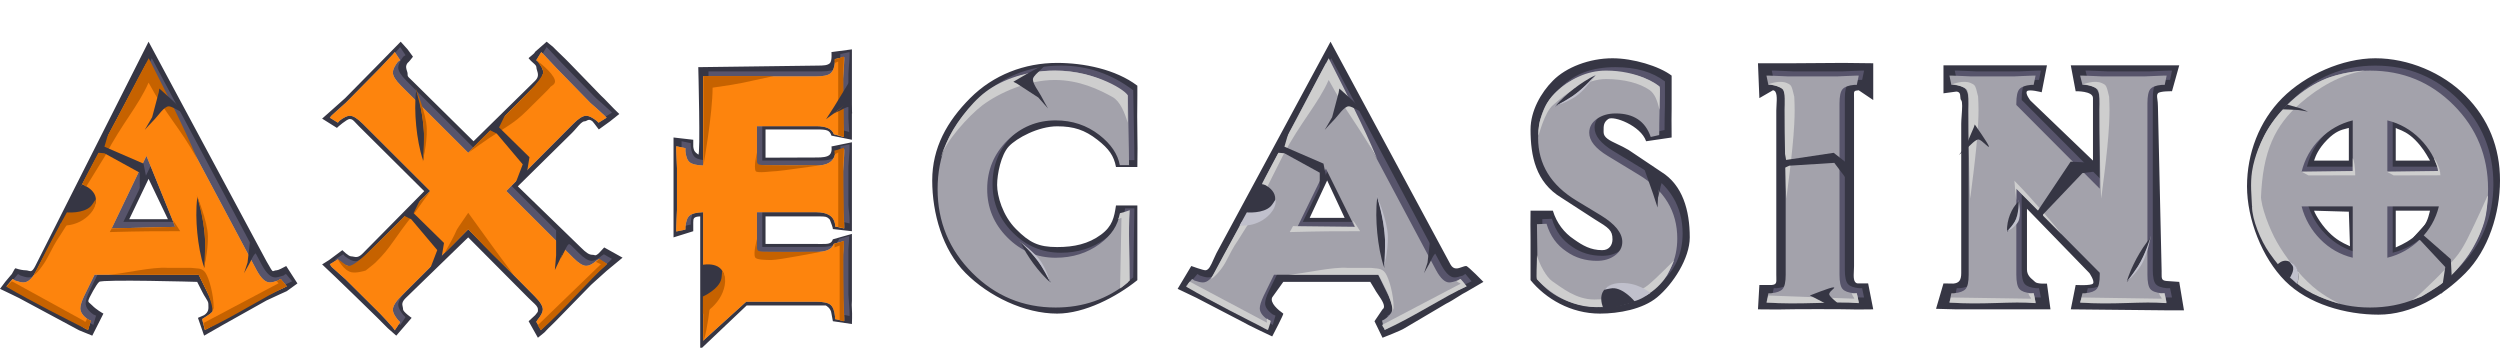 <svg width="1064" height="148" viewBox="0 0 1064 148" fill="none" xmlns="http://www.w3.org/2000/svg">
<g clip-path="url(#clip0_40006962_480)">
<path fill-rule="evenodd" clip-rule="evenodd" d="M86.869 142.855L94.908 138.257L113.446 127.87C116.398 126.443 122.045 123.919 122.045 123.919L126.588 120.626L121.812 113.216C121.742 113.252 121.609 113.323 121.433 113.418C120.518 113.909 118.433 115.028 117.792 115.028C117.23 115.028 116.885 115.173 116.627 115.282C116.03 115.533 115.892 115.591 114.594 113.216L113.446 111.241L63.233 17.742L15.014 113.216C13.741 115.692 13.133 115.524 12.137 115.249C11.765 115.146 11.338 115.028 10.802 115.028C9.927 115.028 8.225 114.753 6.694 114.204C6.432 114.007 5.9 115.026 5.468 115.855C5.177 116.412 4.931 116.883 4.843 116.839L2.218 119.967L0 122.931C3.062 124.358 8.174 126.882 8.174 126.882L33.636 140.559L39.269 142.855L44.014 133.469C43.576 133.249 40.856 131.657 39.269 130.011C38.887 129.615 38.561 129.343 38.3 129.126C37.479 128.44 37.315 128.304 38.145 126.553C38.145 126.553 40.856 121.12 42.2 119.967C43.545 118.815 83.919 119.967 83.919 119.967L86.092 124.248C86.54 125.192 87.053 126.003 87.505 126.713C88.155 127.739 88.674 128.557 88.674 129.27C88.674 129.516 88.685 129.763 88.696 130.01C88.759 131.414 88.822 132.821 86.869 134.127L84.244 135.28L86.869 142.855ZM55.016 93.291L63.237 76.121L71.459 93.291H55.016ZM175.192 135.28L168.65 142.855L165.036 139.681C163.723 138.145 139.722 114.844 137.097 112.539L140.18 110.582L145.709 106.466C145.831 106.588 148.334 109.1 149.425 109.1C149.776 109.1 150.109 109.17 150.448 109.241C151.481 109.458 152.558 109.684 154.288 107.948L180.554 81.36L152.784 53.757C152.211 53.182 151.764 52.7 151.393 52.301C150.279 51.101 149.859 50.648 148.792 50.648C147.698 50.648 143.616 54.106 143.397 54.435L137.097 50.484L141 47.026C142.531 45.709 144.5 43.953 146.906 41.757L161.671 26.774C162.279 26.107 163.923 24.45 165.711 22.648L165.715 22.644C167.46 20.885 169.342 18.988 170.529 17.742L173.478 21.011L175.758 24.139C175.733 24.164 175.634 24.291 175.489 24.479C174.979 25.134 173.903 26.518 173.478 26.774C172.493 28.066 172.872 29.2 173.198 30.177C173.343 30.61 173.478 31.013 173.478 31.384V31.415C173.478 31.882 173.478 32.145 173.565 32.376C173.676 32.673 173.932 32.916 174.517 33.471C174.828 33.766 175.232 34.15 175.758 34.677L201.537 60.116L227.784 34.348C229.426 32.7 228.972 31.249 228.58 29.994C228.423 29.493 228.276 29.023 228.276 28.585C228.276 27.957 227.664 27.42 226.874 26.726C226.282 26.206 225.589 25.598 224.98 24.798C224.891 24.753 225.374 24.357 225.952 23.882C226.783 23.2 227.813 22.356 227.62 22.161L232.655 17.742L235.443 20.023C236.06 20.694 237.138 21.727 238.345 22.884C239.702 24.186 241.226 25.646 242.441 26.924L255.813 40.716C256.441 41.241 257.643 42.494 259.014 43.923C260.509 45.481 262.205 47.249 263.573 48.508L259.653 51.636L254.853 55.094C254.816 55.058 254.557 54.715 254.21 54.257L254.206 54.251L254.203 54.246C253.501 53.319 252.449 51.929 252.157 51.636C250.913 50.681 250.323 51.004 249.741 51.322C249.452 51.48 249.167 51.636 248.805 51.636C247.827 51.636 246.743 52.883 245.414 54.411C244.812 55.105 244.158 55.856 243.441 56.576L220.378 79.298L247.193 105.313C249.49 107.618 250.736 108.441 252.157 108.441C252.517 108.441 252.756 108.51 252.958 108.569C253.432 108.705 253.703 108.783 254.853 107.783L257.149 105.313L264.96 109.664L258.166 115.279C256.84 116.42 254.623 118.445 252.489 120.393L251.513 121.284L236.45 136.711C235.949 137.259 235.434 137.745 234.839 138.308C234.005 139.096 233.011 140.035 231.671 141.508L228.932 143.744L224.98 136.711L227.784 134.127L227.95 133.922C228.687 133.013 228.894 132.758 228.941 132.475C228.96 132.365 228.954 132.25 228.946 132.091C228.94 131.975 228.932 131.836 228.932 131.657C228.932 130.598 228.02 129.75 226.609 128.44C226.12 127.986 225.572 127.476 224.98 126.882L199.265 101.032L172.627 126.882C170.931 128.585 171.151 129.539 171.383 130.54C171.465 130.895 171.548 131.255 171.548 131.657C171.548 132.755 175.192 135.28 175.192 135.28ZM298.013 148.746L317.779 130.009H343.594H351.452C351.452 130.009 353.648 131.051 353.866 133.467L354.473 136.709L362.576 137.912C362.576 137.912 362.74 133.576 362.576 131.655C362.453 130.217 362.514 129.117 362.553 128.425L362.566 128.178C362.572 128.057 362.576 127.953 362.576 127.869V109.098V99.548L354.473 101.853C353.799 103.884 352.377 103.87 349.131 103.838C348.693 103.834 348.222 103.829 347.715 103.829H325.811V92.099H346.96C350.276 92.099 351.307 92.099 352.085 92.543C352.436 92.743 352.736 93.034 353.17 93.456C353.191 93.519 353.256 93.69 353.347 93.928C353.728 94.933 354.562 97.132 354.473 97.487L362.576 98.407V88.846V74.709V60.547L353.866 62.337C353.924 62.567 354.245 64.629 353.17 65.794C352.198 66.85 349.95 67.029 347.715 67.029L325.811 67.112V55.092H347.715C351.98 55.092 353.101 55.421 353.866 57.726L362.576 59.485V51.634V32.687V21.009L353.866 22.156C353.866 22.156 354.21 26.043 353.17 26.922C352.132 27.8 350.777 27.924 347.715 27.924L297.185 28.583C297.185 28.583 298.169 66.618 297.185 65.794C297.035 65.669 296.886 65.555 296.741 65.444C295.933 64.825 295.236 64.29 295.05 62.337V59.485L286.653 58.514V67.112V82.504V94.608V101.03L295.05 98.407V94.608C295.05 92.981 295.17 92.209 298.013 92.099V148.746ZM484.059 119.229C475.2 126.364 461.622 133.469 449.919 133.469C436.03 133.469 420.813 126.109 410.97 116.23C401.127 106.35 396.752 90.744 396.752 76.803C396.752 62.862 403.07 51.637 412.914 41.758C422.757 31.879 436.03 26.774 449.919 26.774C461.185 26.774 474.763 29.448 484.059 36.473V40.716C484.063 41.382 484.051 42.388 484.038 43.646V43.652V43.658V43.665C484.003 46.771 483.952 51.405 484.059 56.247C484.177 61.576 484.126 65.372 484.087 68.186C484.072 69.285 484.059 70.234 484.059 71.066H474.965C474.09 66.346 471.973 63.33 467.052 59.488C461.693 55.316 457.028 53.758 449.919 53.758C441.936 53.758 432.641 58.762 429.331 62.339C426.021 65.917 424.375 74.073 424.375 78.722C424.375 83.371 426.67 91.727 432.412 97.49C438.154 103.253 441.936 105.149 449.919 105.149C457.138 105.149 463.209 103.832 468.568 99.88C473.49 96.258 474.199 92.492 474.965 87.442H484.059V119.229ZM588.402 143.744C588.402 143.744 596.38 140.67 597.8 139.681L615.438 129.27C617.01 128.51 618.844 127.352 620.48 126.321C621.911 125.416 623.195 124.607 624.012 124.248L631.345 119.967C631.345 119.967 624.778 113.216 624.012 113.216C623.473 113.216 622.844 113.444 622.178 113.685C620.532 114.279 618.645 114.959 617.319 112.539L566.273 17.742L517.698 107.783C517.237 108.68 516.828 109.608 516.441 110.488C515.361 112.945 514.444 115.028 512.995 115.028C512.12 115.028 507.227 113.326 507.009 113.216L501.2 122.931C501.2 122.931 507.496 125.95 509.136 126.718L528.357 136.711C531.088 138.357 541.455 143.183 541.455 143.183C541.455 143.183 546.492 133.578 546.167 133.469C543.977 131.932 540.36 128.858 541.455 126.553L546.167 119.967H583.193L584.985 122.931C585.289 123.566 585.855 124.398 586.474 125.301C588.104 127.675 590.069 130.544 588.402 131.657L584.985 136.711L588.402 143.744ZM564.842 76.803L557.405 92.716H572.275L564.842 76.803ZM680.902 133.469C688.995 133.469 699.121 131.603 705.243 126.553C712.026 120.955 719.164 109.923 719.164 101.032C719.164 89.507 716.114 78.722 707.031 73.143L693.151 63.836C691.511 62.84 689.855 62.057 688.35 61.348C685.048 59.79 682.496 58.585 682.496 56.246C682.496 56.054 682.496 55.867 682.496 55.684V55.667C682.48 53.562 682.47 52.059 684.477 50.648C686.663 49.111 698.298 53.42 700.594 60.116L711.449 58.517C711.449 57.631 711.439 56.576 711.428 55.413C711.402 52.684 711.376 49.358 711.449 46.203V32.178C706.092 28.117 695.023 24.798 686.275 24.798C676.431 24.798 666.478 28.64 660.901 34.348C655.87 39.397 651.399 47.191 651.399 55.094C651.399 66.4 653.6 77.566 664.534 84.152L678.649 93.293C684.771 97.026 686.275 98.013 686.275 101.855C686.275 104.161 684.975 106.466 681.909 106.466C676.987 106.466 673.596 104.49 669.88 101.855C665.723 99.111 662.432 94.83 660.901 89.671H651.399C651.399 90.038 651.393 90.57 651.383 91.251V91.257C651.357 93.423 651.315 97.104 651.399 101.855V119.228C657.851 127.132 668.543 133.469 680.902 133.469ZM787.051 131.658C785.19 131.548 762.149 131.548 760.288 131.658C758.428 131.768 748.191 131.658 748.191 131.658L748.789 121.285H754.072C756.095 121.1 756.074 120.255 756.011 118.162C756.001 117.767 755.99 117.327 755.99 116.839V47.027C755.99 46.365 756.038 45.599 756.085 44.803C756.252 41.901 756.452 38.592 754.565 38.42L748.789 41.758L748.191 26.924H762.783L784.42 26.774C785.075 26.774 797.25 26.924 797.25 26.924V42.581L791.066 38.42C789.011 38.607 789.016 38.787 789.063 40.747C789.069 41.083 789.079 41.472 789.079 41.922V113.217C789.079 113.843 789.042 114.513 789.011 115.185C788.875 117.806 788.738 120.452 790.657 120.626H795.081L797.25 131.658C797.25 131.658 788.906 131.768 787.051 131.658ZM832.656 131.659H867.275H872.684L871.185 120.691C871.185 120.691 866.997 120.957 866.122 119.969C865.928 119.745 865.64 119.508 865.32 119.241C864.214 118.33 862.679 117.06 862.679 114.683V88.849L889.258 116.231C889.258 116.231 891.643 119.703 890.767 120.691C889.892 121.678 883.403 121.286 883.403 121.286L881.327 131.659C881.327 131.659 922.341 132.086 923.217 132.086H929.506L927.483 119.969L922.126 119.589C919.962 119.391 919.967 118.625 919.988 116.225C919.993 115.962 919.993 115.68 919.993 115.377L918.41 45.247C918.41 44.03 918.284 43.064 918.18 42.28C918.022 41.084 917.918 40.312 918.41 39.715C919.233 38.727 924.401 38.83 924.401 38.83L927.483 27.813H881.327L883.403 38.83C883.403 38.83 890.767 38.65 890.767 41.723V68.345L864.12 42.769C864.12 42.769 861.803 39.818 862.679 38.83C863.554 37.842 868.947 39.27 868.947 39.27L871.185 27.813H827.142V39.715L832.656 38.97C834.176 39.108 834.244 40.152 834.307 41.151C834.344 41.734 834.38 42.301 834.7 42.664C835.292 43.332 835.088 46.273 834.889 49.058C834.794 50.394 834.7 51.694 834.7 52.691V116.231C834.7 119.304 833.751 120.471 831.346 120.691L827.142 120.627L823.976 131.431L832.656 131.659ZM1049.29 116.229C1039.5 126.108 1026.29 133.918 1012.29 133.918C998.399 133.918 982.402 129.466 972.559 119.588C962.716 109.708 956.326 93.239 956.326 79.298C956.326 65.357 961.494 51.601 971.338 41.721C981.181 31.842 997.062 24.798 1010.95 24.798C1024.95 24.798 1039.5 30.891 1049.29 40.716C1059.08 50.54 1064 62.752 1064 76.802C1064 90.743 1059.08 106.35 1049.29 116.229ZM1019.63 68.344V54.436C1019.86 54.614 1020.28 54.777 1020.84 54.997C1022.35 55.591 1024.95 56.606 1027.82 59.488C1030.95 62.632 1032.6 65.55 1033.58 67.271C1033.83 67.712 1034.04 68.076 1034.21 68.344H1019.63ZM984.876 68.344H999.667V54.436C999.311 54.547 998.933 54.641 998.535 54.74C996.554 55.232 993.975 55.873 990.443 59.488C986.59 63.428 985.526 66.489 985.018 67.944C984.965 68.095 984.918 68.228 984.876 68.344ZM1019.63 89.672H1034.21C1034.13 89.958 1034.05 90.282 1033.96 90.638C1033.45 92.674 1032.67 95.771 1029.27 99.135C1025.98 102.397 1022.44 104.015 1020.57 104.868C1020.18 105.048 1019.86 105.193 1019.63 105.313V89.672ZM999.211 104.353C999.552 104.51 999.866 104.654 1000.15 104.796L999.667 90.1L984.876 89.672C984.876 90.1 987.182 94.816 991.066 98.767C994.379 102.139 997.225 103.444 999.211 104.353Z" fill="#363644"/>
<path fill-rule="evenodd" clip-rule="evenodd" d="M172.591 134.984L170.301 138.433L169.482 137.284C168.174 135.751 166.374 133.78 164.083 131.372L149.358 116.757C148.049 115.553 146.085 113.801 143.467 111.502L142.65 110.353L146.085 108.218C146.194 108.327 146.412 108.601 146.74 109.039C148.594 110.462 150.067 111.174 151.157 111.174C152.575 111.174 154.43 110.024 156.72 107.725L185.353 79.152L156.72 50.579C154.43 48.28 152.575 47.13 151.157 47.13C150.067 47.13 148.594 47.842 146.74 49.265C146.521 49.484 146.303 49.758 146.085 50.086L142.65 47.951L143.467 46.966C144.995 45.653 146.958 43.901 149.358 41.711L164.083 26.768C165.283 25.454 167.083 23.538 169.482 21.02L170.301 20.035L172.591 23.484C172.482 23.593 172.155 23.812 171.609 24.14C170.191 26.002 169.482 27.534 169.482 28.738C169.482 30.162 170.628 32.023 172.918 34.322L201.551 62.895L230.02 34.322C232.311 32.023 233.456 30.107 233.456 28.574C233.456 27.48 232.747 26.002 231.329 24.14C231.111 24.031 230.838 23.812 230.511 23.484L232.638 20.035L233.62 21.02C234.929 22.444 236.728 24.36 239.019 26.768L253.581 41.711C254.89 42.806 256.853 44.558 259.471 46.966L260.453 47.951L257.017 50.086L256.198 49.265C254.344 47.842 252.872 47.13 251.781 47.13C250.363 47.13 248.509 48.28 246.218 50.579L217.749 79.152L246.218 107.561C248.509 109.86 250.363 111.009 251.781 111.009C252.981 111.009 254.399 110.298 256.035 108.875L257.017 108.218L260.453 110.189L259.308 111.338C257.78 112.652 255.817 114.403 253.417 116.593L238.855 131.372C237.655 132.686 235.91 134.601 233.62 137.119L232.474 138.269L230.511 134.82L231.165 133.835C232.583 132.084 233.292 130.66 233.292 129.566C233.292 128.142 232.147 126.281 229.857 123.982L201.551 95.409L172.918 123.982C170.628 126.281 169.482 128.197 169.482 129.73C169.482 130.825 170.191 132.248 171.609 133.999L172.591 134.984ZM89.476 138.27L90.785 137.613C93.839 135.862 96.076 134.493 97.494 133.508L115.982 123.655C118.927 122.232 121.272 121.137 123.018 120.371L124.326 119.714L121.709 116.594C121.272 116.813 120.945 117.032 120.727 117.251C119.091 117.798 117.891 118.072 117.127 118.072C115.273 118.072 113.419 116.375 111.565 112.981L64.607 24.799L17.813 112.981C16.068 116.375 14.213 118.072 12.25 118.072C11.377 118.072 10.177 117.798 8.65 117.251C8.214 116.922 7.887 116.704 7.669 116.594L5.051 119.714L6.36 120.371C9.414 121.794 11.759 122.889 13.395 123.655L31.884 133.508C34.611 135.15 36.792 136.519 38.428 137.613L39.737 138.27L40.883 134.329C40.446 134.11 40.065 133.946 39.737 133.836C37.556 132.304 36.465 130.716 36.465 129.074C36.465 127.87 37.01 126.118 38.101 123.819L42.519 114.788H86.858L91.276 123.819C92.367 126.118 92.912 127.87 92.912 129.074C92.912 130.716 91.767 132.304 89.476 133.836L88.495 134.329L89.476 138.27ZM76.882 94.425H52.503L64.611 69.629L76.882 94.425ZM301.525 142.867L319.85 126.281H349.627C352.682 126.281 354.727 126.719 355.763 127.595C356.799 128.47 357.427 130.113 357.645 132.521V133.671L361.572 134.491V133.178C361.572 132.302 361.49 130.906 361.326 128.99C361.163 127.074 361.081 125.843 361.081 125.295V106.247C361.081 105.809 361.135 104.933 361.244 103.62C361.353 102.306 361.408 101.266 361.408 100.5L357.154 101.649C356.39 103.948 353.882 105.097 349.627 105.097H324.431V88.183H349.627C354.427 88.183 357.1 89.825 357.645 93.11C357.754 93.439 357.754 93.822 357.645 94.259L361.572 95.08V93.766C361.572 92.781 361.49 91.577 361.326 90.154C361.163 88.731 361.081 87.746 361.081 87.198V70.777C361.081 70.12 361.163 68.861 361.326 67C361.49 65.139 361.572 63.77 361.572 62.895V61.417L357.645 62.238C357.754 62.676 357.754 63.113 357.645 63.551C356.991 66.726 354.318 68.314 349.627 68.314H324.431V51.564H349.627C353.882 51.564 356.39 52.713 357.154 55.012L361.408 56.162C361.408 55.395 361.353 54.355 361.244 53.042C361.135 51.728 361.081 50.852 361.081 50.414V31.366C361.081 30.709 361.163 29.45 361.326 27.589C361.49 25.727 361.572 24.359 361.572 23.483V22.169L357.645 22.991V24.14C357.427 26.549 356.799 28.191 355.763 29.067C354.727 29.942 352.682 30.38 349.627 30.38H301.525V68.314C298.689 68.204 296.78 67.739 295.798 66.918C294.816 66.097 294.217 64.537 293.999 62.238V60.924L290.072 60.103L290.074 61.891C290.084 62.767 290.138 64.032 290.235 65.686C290.344 67.547 290.399 68.806 290.399 69.463V87.198C290.399 87.746 290.344 88.95 290.235 90.811C290.126 92.672 290.072 94.095 290.072 95.08V96.394L293.999 95.573V94.424C294.217 92.015 294.816 90.4 295.798 89.579C296.78 88.758 298.689 88.293 301.525 88.183V142.867ZM482.308 118.073C473.472 125.19 463.219 128.747 451.548 128.747C437.695 128.747 425.861 123.821 416.044 113.968C406.227 104.115 401.318 92.237 401.318 78.334C401.318 64.43 406.227 52.552 416.044 42.7C425.861 32.847 437.695 27.92 451.548 27.92C462.783 27.92 473.036 31.423 482.308 38.43L482.309 38.98C482.321 41.285 482.403 45.836 482.553 52.634C482.717 60.024 482.799 65.197 482.799 68.153H478.872C477.999 63.445 475.109 59.175 470.2 55.344C464.856 51.184 458.638 49.104 451.548 49.104C443.586 49.104 436.741 51.95 431.015 57.643C425.288 63.336 422.424 70.233 422.424 78.334C422.424 86.326 425.288 93.195 431.015 98.943C436.741 104.69 443.586 107.564 451.548 107.564C458.747 107.564 465.019 105.593 470.364 101.652C475.272 98.039 478.108 93.715 478.872 88.679H482.799L482.308 118.073ZM591.441 138.27L592.751 137.613C595.802 135.862 598.04 134.493 599.46 133.508L617.947 123.655C620.892 122.232 623.235 121.137 624.981 120.371L626.291 119.714L623.676 116.594C623.235 116.813 622.91 117.032 622.69 117.251C621.055 117.798 619.855 118.072 619.095 118.072C617.239 118.072 615.384 116.375 613.528 112.981L566.571 24.799L519.778 112.981C518.032 116.375 516.178 118.072 514.215 118.072C513.342 118.072 512.142 117.798 510.615 117.251C510.179 116.922 509.852 116.704 509.633 116.594L507.016 119.714L508.324 120.371C511.379 121.794 513.724 122.889 515.36 123.655L533.849 133.508C536.574 135.15 538.755 136.519 540.395 137.613L541.7 138.27L542.848 134.329C542.413 134.11 542.031 133.946 541.7 133.836C539.52 132.304 538.43 130.716 538.43 129.074C538.43 127.87 538.975 126.118 540.065 123.819L544.484 114.788H588.826L593.239 123.819C594.329 126.118 594.88 127.87 594.88 129.074C594.88 130.716 593.732 132.304 591.441 133.836L590.461 134.329L591.441 138.27ZM554.468 94.425H578.846L566.576 69.629L554.468 94.425ZM684.706 128.583C692.778 128.583 699.87 126.065 705.976 121.029C712.737 115.446 716.123 108.22 716.123 99.353C716.123 87.858 710.667 78.826 699.759 72.258L686.504 64.211C681.268 61.036 678.652 57.752 678.652 54.358C678.652 51.95 679.743 49.979 681.923 48.447C684.109 46.914 686.777 46.148 689.942 46.148C697.579 46.148 702.543 49.487 704.833 56.165L708.429 55.344C708.429 52.388 708.486 48.666 708.596 44.177V34.653C703.25 30.602 696.216 28.577 687.489 28.577C677.672 28.577 669.983 31.423 664.417 37.116C659.401 42.152 656.89 48.611 656.89 56.493C656.89 67.769 662.347 76.692 673.254 83.26L683.558 89.5C689.67 93.223 692.726 96.999 692.726 100.831C692.726 103.13 691.688 105.046 689.612 106.578C687.542 108.111 684.979 108.878 681.923 108.878C677.017 108.878 672.709 107.564 668.998 104.936C664.852 102.2 662.016 98.258 660.491 93.113L656.403 93.277C656.403 94.81 656.455 98.696 656.565 104.936V116.76C663.002 124.642 672.379 128.583 684.706 128.583ZM759.637 126.448C757.787 126.557 756.366 126.612 755.386 126.612H754.076L754.893 122.671H756.041C758.437 122.452 760.077 121.85 760.947 120.865C761.823 119.879 762.258 117.854 762.258 114.789V41.878C762.258 38.813 761.823 36.787 760.947 35.802C760.077 34.817 758.437 34.215 756.041 33.996H754.893L754.076 30.055H755.386C756.366 30.055 757.787 30.109 759.637 30.219C761.492 30.328 762.693 30.383 763.238 30.383H784.182C784.838 30.383 786.09 30.328 787.946 30.219C789.801 30.109 791.164 30.055 792.034 30.055H793.344L792.527 33.996H791.379C788.978 34.215 787.343 34.817 786.473 35.802C785.598 36.787 785.163 38.813 785.163 41.878V114.789C785.163 117.854 785.598 119.879 786.473 120.865C787.343 121.85 788.978 122.452 791.379 122.671H792.527L793.344 126.612H792.034C791.164 126.612 789.801 126.557 787.946 126.448C786.09 126.339 784.838 126.284 784.182 126.284H763.238C762.693 126.284 761.492 126.339 759.637 126.448ZM833.268 126.612C834.248 126.612 835.668 126.557 837.524 126.448C839.379 126.339 840.574 126.284 841.125 126.284H859.449C860.104 126.284 861.356 126.339 863.212 126.448C865.062 126.557 866.43 126.612 867.3 126.612H868.61L867.793 122.671H866.645C864.244 122.452 862.609 121.85 861.739 120.865C860.864 119.879 860.429 117.854 860.429 114.789V78.169L895.934 113.968V114.789C895.934 117.854 895.499 119.879 894.624 120.865C893.753 121.85 892.118 122.452 889.718 122.671H888.57L887.59 126.612H889.062C890.043 126.612 891.463 126.557 893.313 126.448C895.169 126.339 896.369 126.284 896.914 126.284H915.075C915.731 126.284 916.983 126.339 918.839 126.448C920.694 126.557 922.057 126.612 922.932 126.612H924.405L923.582 122.671H922.277C919.876 122.452 918.267 121.85 917.45 120.865C916.632 119.879 916.223 117.854 916.223 114.789V41.878C916.223 38.813 916.632 36.787 917.45 35.802C918.267 34.817 919.876 34.215 922.277 33.996H923.582L924.405 30.055H922.932C922.057 30.055 920.694 30.109 918.839 30.219C916.983 30.328 915.731 30.383 915.075 30.383H896.914C896.369 30.383 895.169 30.328 893.313 30.219C891.463 30.109 890.043 30.055 889.062 30.055H887.59L888.57 33.996H889.718C892.118 34.215 893.753 34.817 894.624 35.802C895.499 36.787 895.934 38.813 895.934 41.878V78.169L860.429 42.535V41.878C860.429 38.813 860.864 36.787 861.739 35.802C862.609 34.817 864.244 34.215 866.645 33.996H867.793L868.61 30.055H867.3C866.43 30.055 865.062 30.109 863.212 30.219C861.356 30.328 860.104 30.383 859.449 30.383H841.125C840.574 30.383 839.379 30.328 837.524 30.219C835.668 30.109 834.248 30.055 833.268 30.055H831.958L832.775 33.996H833.923C836.324 34.215 837.959 34.817 838.829 35.802C839.704 36.787 840.139 38.813 840.139 41.878V114.789C840.139 117.854 839.704 119.879 838.829 120.865C837.959 121.85 836.324 122.452 833.923 122.671H832.775L831.958 126.612H833.268ZM1046.53 113.968C1036.78 123.821 1024.91 128.747 1010.95 128.747C997.098 128.747 985.263 123.821 975.446 113.968C965.628 104.115 960.723 92.237 960.723 78.334C960.723 64.43 965.628 52.552 975.446 42.7C985.263 32.847 997.098 27.92 1010.95 27.92C1024.91 27.92 1036.78 32.819 1046.53 42.617C1056.3 52.415 1061.18 64.321 1061.18 78.334C1061.18 92.237 1056.3 104.115 1046.53 113.968ZM1040.25 70.94H1018.33V49.1C1023.67 50.414 1028.31 53.041 1032.24 56.982C1036.16 60.923 1038.83 65.576 1040.25 70.94ZM981.84 70.94H1003.6V49.1C998.256 50.414 993.617 53.041 989.692 56.982C985.766 60.923 983.145 65.576 981.84 70.94ZM1018.33 107.562V85.721H1040.25C1038.94 91.086 1036.3 95.738 1032.32 99.68C1028.34 103.621 1023.67 106.248 1018.33 107.562ZM989.775 99.68C993.644 103.621 998.256 106.248 1003.6 107.562V85.721H981.84C983.255 91.086 985.902 95.738 989.775 99.68Z" fill="#57546B"/>
<path fill-rule="evenodd" clip-rule="evenodd" d="M170.314 137.118L168.023 140.566L167.205 139.417C165.896 137.884 164.096 135.913 161.806 133.505L147.08 118.89C145.771 117.686 143.808 115.934 141.19 113.635L140.372 112.485L143.808 110.351C143.917 110.46 144.135 110.734 144.463 111.172C146.317 112.595 147.789 113.307 148.88 113.307C150.298 113.307 152.152 112.157 154.443 109.858L183.076 81.285L154.443 52.712C152.152 50.413 150.298 49.263 148.88 49.263C147.789 49.263 146.317 49.975 144.463 51.398C144.245 51.617 144.026 51.891 143.808 52.219L140.372 50.084L141.19 49.099C142.717 47.785 144.681 46.034 147.08 43.844L161.806 28.901C163.006 27.587 164.805 25.671 167.205 23.153L168.023 22.168L170.314 25.616C170.205 25.726 169.878 25.945 169.332 26.273C167.914 28.134 167.205 29.667 167.205 30.871C167.205 32.294 168.35 34.156 170.641 36.455L199.274 65.028L227.743 36.455C230.033 34.156 231.179 32.24 231.179 30.707C231.179 29.612 230.469 28.134 229.052 26.273C228.834 26.164 228.561 25.945 228.233 25.616L230.36 22.168L231.342 23.153C232.651 24.576 234.451 26.492 236.742 28.901L251.303 43.844C252.612 44.939 254.576 46.691 257.194 49.099L258.175 50.084L254.739 52.219L253.921 51.398C252.067 49.975 250.594 49.263 249.504 49.263C248.086 49.263 246.231 50.413 243.941 52.712L215.472 81.285L243.941 109.694C246.231 111.993 248.086 113.142 249.504 113.142C250.703 113.142 252.122 112.431 253.757 111.008L254.739 110.351L258.175 112.321L257.03 113.471C255.503 114.784 253.539 116.536 251.14 118.725L236.578 133.505C235.378 134.818 233.633 136.734 231.342 139.252L230.197 140.402L228.233 136.953L228.888 135.968C230.306 134.216 231.015 132.793 231.015 131.698C231.015 130.275 229.87 128.414 227.579 126.115L199.274 97.542L170.641 126.115C168.35 128.414 167.205 130.33 167.205 131.862C167.205 132.958 167.914 134.381 169.332 136.132L170.314 137.118ZM87.199 140.403L88.508 139.746C91.562 137.994 93.798 136.626 95.216 135.641L113.705 125.788C116.65 124.365 118.995 123.27 120.74 122.503L122.049 121.847L119.431 118.727C118.995 118.946 118.668 119.164 118.45 119.384C116.813 119.931 115.614 120.205 114.85 120.205C112.995 120.205 111.142 118.508 109.287 115.114L62.33 26.931L15.535 115.114C13.79 118.508 11.936 120.205 9.973 120.205C9.1 120.205 7.9 119.931 6.373 119.384C5.937 119.055 5.609 118.836 5.391 118.727L2.773 121.847L4.082 122.503C7.137 123.927 9.482 125.022 11.118 125.788L29.606 135.641C32.333 137.283 34.515 138.652 36.151 139.746L37.46 140.403L38.605 136.462C38.169 136.243 37.787 136.079 37.46 135.969C35.278 134.436 34.188 132.849 34.188 131.207C34.188 130.003 34.733 128.251 35.824 125.952L40.241 116.921H84.581L88.999 125.952C90.09 128.251 90.635 130.003 90.635 131.207C90.635 132.768 90.149 133.093 88.132 134.439L87.807 134.655L86.01 135.805L87.199 140.403ZM74.599 96.559L47.524 97.216L62.328 66.344L74.599 96.559ZM299.247 144.999L317.572 128.414H347.351C350.404 128.414 352.45 128.851 353.486 129.728C354.522 130.603 355.149 132.245 355.367 134.654V135.804L359.294 136.625V135.311C359.294 134.435 359.212 133.039 359.049 131.124C358.885 129.207 358.804 127.976 358.804 127.429V108.38C358.804 107.942 358.858 107.066 358.967 105.752C359.076 104.439 359.131 103.398 359.131 102.632L354.877 103.781C354.113 106.081 351.605 107.23 347.351 107.23H322.154V90.316H347.351C352.15 90.316 354.822 91.958 355.367 95.243C355.477 95.571 355.477 95.954 355.367 96.392L359.294 97.213V95.899C359.294 94.914 359.212 93.71 359.049 92.287C358.885 90.864 358.804 89.878 358.804 89.331V72.91C358.804 72.253 358.885 70.994 359.049 69.133C359.212 67.272 359.294 65.903 359.294 65.027V63.549L355.367 64.37C355.477 64.808 355.477 65.246 355.367 65.684C354.713 68.859 352.041 70.446 347.351 70.446H322.154V53.697H347.351C351.605 53.697 354.113 54.846 354.877 57.145L359.131 58.294C359.131 57.528 359.076 56.488 358.967 55.175C358.858 53.861 358.804 52.985 358.804 52.547V33.498C358.804 32.842 358.885 31.582 359.049 29.721C359.212 27.86 359.294 26.492 359.294 25.616V24.302L355.367 25.123V26.273C355.149 28.681 354.522 30.323 353.486 31.199C352.45 32.075 350.404 32.513 347.351 32.513H299.247V70.446C296.411 70.337 294.502 69.871 293.521 69.05C292.539 68.23 291.939 66.669 291.721 64.37V63.057L287.794 62.236L287.797 64.024C287.807 64.9 287.861 66.165 287.958 67.819C288.067 69.68 288.121 70.939 288.121 71.596V89.331C288.121 89.878 288.067 91.082 287.958 92.944C287.849 94.805 287.794 96.228 287.794 97.213V98.527L291.721 97.706V96.556C291.939 94.148 292.539 92.533 293.521 91.712C294.502 90.891 296.411 90.426 299.247 90.316V144.999ZM480.03 120.206C471.196 127.322 460.942 130.88 449.271 130.88C435.418 130.88 423.583 125.954 413.766 116.101C403.949 106.248 399.041 94.37 399.041 80.466C399.041 66.563 403.949 54.685 413.766 44.832C423.583 34.979 435.418 30.053 449.271 30.053C460.506 30.053 470.759 33.556 480.03 40.563L480.032 41.113C480.044 43.417 480.125 47.969 480.276 54.767C480.44 62.157 480.521 67.329 480.521 70.285H476.595C475.722 65.578 472.831 61.308 467.923 57.477C462.578 53.317 456.361 51.237 449.271 51.237C441.308 51.237 434.463 54.083 428.737 59.776C423.01 65.468 420.147 72.365 420.147 80.466C420.147 88.458 423.01 95.328 428.737 101.075C434.463 106.823 441.308 109.697 449.271 109.697C456.47 109.697 462.742 107.726 468.087 103.785C472.995 100.172 475.831 95.848 476.595 90.812H480.521L480.03 120.206ZM589.172 140.403L590.482 139.746C593.533 137.994 595.771 136.626 597.191 135.641L615.678 125.788C618.623 124.365 620.966 123.27 622.712 122.503L624.022 121.847L621.407 118.727C620.966 118.946 620.641 119.164 620.421 119.384C618.786 119.931 617.586 120.205 616.826 120.205C614.97 120.205 613.115 118.508 611.259 115.114L564.302 26.931L517.509 115.114C515.763 118.508 513.909 120.205 511.946 120.205C511.073 120.205 509.873 119.931 508.346 119.384C507.91 119.055 507.583 118.836 507.365 118.727L504.747 121.847L506.055 122.503C509.11 123.927 511.455 125.022 513.091 125.788L531.58 135.641C534.305 137.283 536.486 138.652 538.126 139.746L539.431 140.403L540.579 136.462C540.144 136.243 539.762 136.079 539.431 135.969C537.251 134.436 536.161 132.849 536.161 131.207C536.161 130.003 536.706 128.251 537.796 125.952L542.215 116.921H586.557L590.97 125.952C592.065 128.251 592.611 130.003 592.611 131.207C592.611 132.849 591.463 134.436 589.172 135.969L588.192 136.462L589.172 140.403ZM552.189 96.558H576.572L564.297 71.762L552.189 96.558ZM682.427 130.716C690.498 130.716 697.59 128.198 703.702 123.162C710.463 117.579 713.844 110.353 713.844 101.486C713.844 89.991 708.387 80.959 697.48 74.391L684.23 66.344C678.994 63.169 676.373 59.885 676.373 56.491C676.373 54.083 677.468 52.112 679.649 50.58C681.829 49.047 684.502 48.281 687.663 48.281C695.3 48.281 700.263 51.62 702.554 58.298L706.155 57.477C706.155 54.521 706.207 50.799 706.317 46.31V36.786C700.971 32.735 693.937 30.71 685.21 30.71C675.393 30.71 667.704 33.556 662.143 39.249C657.121 44.285 654.616 50.744 654.616 58.626C654.616 69.902 660.067 78.824 670.974 85.393L681.284 91.633C687.39 95.355 690.446 99.132 690.446 102.964C690.446 105.263 689.408 107.179 687.338 108.711C685.262 110.244 682.699 111.01 679.649 111.01C674.738 111.01 670.429 109.697 666.724 107.069C662.578 104.332 659.742 100.391 658.212 95.246L654.123 95.41C654.123 96.943 654.176 100.829 654.286 107.069V118.893C660.722 126.775 670.104 130.716 682.427 130.716ZM757.368 128.581C755.518 128.69 754.097 128.745 753.117 128.745H751.807L752.625 124.804H753.772C756.173 124.585 757.808 123.983 758.678 122.998C759.554 122.012 759.989 119.987 759.989 116.922V44.011C759.989 40.946 759.554 38.92 758.678 37.935C757.808 36.95 756.173 36.347 753.772 36.129H752.625L751.807 32.187H753.117C754.097 32.187 755.518 32.242 757.368 32.352C759.223 32.461 760.424 32.516 760.969 32.516H781.913C782.569 32.516 783.821 32.461 785.677 32.352C787.532 32.242 788.895 32.187 789.765 32.187H791.075L790.258 36.129H789.11C786.714 36.347 785.074 36.95 784.204 37.935C783.329 38.92 782.893 40.946 782.893 44.011V116.922C782.893 119.987 783.329 122.012 784.204 122.998C785.074 123.983 786.714 124.585 789.11 124.804H790.258L791.075 128.745H789.765C788.895 128.745 787.532 128.69 785.677 128.581C783.821 128.471 782.569 128.416 781.913 128.416H760.969C760.424 128.416 759.223 128.471 757.368 128.581ZM830.994 128.745C831.974 128.745 833.389 128.69 835.244 128.581C837.1 128.471 838.3 128.416 838.845 128.416H857.169C857.824 128.416 859.077 128.471 860.932 128.581C862.788 128.69 864.151 128.745 865.026 128.745H866.331L865.513 124.804H864.371C861.97 124.585 860.335 123.983 859.46 122.998C858.59 122.012 858.149 119.987 858.149 116.922V80.302L893.654 116.101V116.922C893.654 119.987 893.219 122.012 892.349 122.998C891.474 123.983 889.839 124.585 887.438 124.804H886.295L885.31 128.745H886.783C887.768 128.745 889.183 128.69 891.039 128.581C892.894 128.471 894.095 128.416 894.64 128.416H912.801C913.451 128.416 914.709 128.471 916.564 128.581C918.415 128.69 919.777 128.745 920.653 128.745H922.126L921.308 124.804H919.998C917.597 124.585 915.988 123.983 915.17 122.998C914.353 122.012 913.944 119.987 913.944 116.922V44.011C913.944 40.946 914.353 38.92 915.17 37.935C915.988 36.95 917.597 36.347 919.998 36.129H921.308L922.126 32.187H920.653C919.777 32.187 918.415 32.242 916.564 32.352C914.709 32.461 913.451 32.516 912.801 32.516H894.64C894.095 32.516 892.894 32.461 891.039 32.352C889.183 32.242 887.768 32.187 886.783 32.187H885.31L886.295 36.129H887.438C889.839 36.347 891.474 36.95 892.349 37.935C893.219 38.92 893.654 40.946 893.654 44.011V80.302L858.149 44.668V44.011C858.149 40.946 858.59 38.92 859.46 37.935C860.335 36.95 861.97 36.347 864.371 36.129H865.513L866.331 32.187H865.026C864.151 32.187 862.788 32.242 860.932 32.352C859.077 32.461 857.824 32.516 857.169 32.516H838.845C838.3 32.516 837.1 32.461 835.244 32.352C833.389 32.242 831.974 32.187 830.994 32.187H829.683L830.501 36.129H831.644C834.044 36.347 835.68 36.95 836.555 37.935C837.425 38.92 837.865 40.946 837.865 44.011V116.922C837.865 119.987 837.425 122.012 836.555 122.998C835.68 123.983 834.044 124.585 831.644 124.804H830.501L829.683 128.745H830.994ZM1044.28 116.101C1034.52 125.954 1022.65 130.88 1008.69 130.88C994.839 130.88 983.004 125.954 973.187 116.101C963.37 106.248 958.459 94.37 958.459 80.466C958.459 66.563 963.37 54.685 973.187 44.832C983.004 34.979 994.839 30.053 1008.69 30.053C1022.65 30.053 1034.52 34.952 1044.28 44.75C1054.04 54.548 1058.92 66.454 1058.92 80.466C1058.92 94.37 1054.04 106.248 1044.28 116.101ZM1016.05 73.077V51.237C1021.4 52.551 1026.03 55.178 1029.96 59.119C1033.89 63.06 1036.56 67.713 1037.98 73.077H1016.05ZM979.561 73.077H1001.32V51.237C995.977 52.551 991.343 55.178 987.412 59.119C983.486 63.06 980.871 67.713 979.561 73.077ZM1016.05 87.854H1037.98C1036.67 93.218 1034.02 97.871 1030.04 101.812C1026.06 105.753 1021.4 108.381 1016.05 109.694V87.854ZM987.496 101.812C991.369 105.753 995.977 108.381 1001.32 109.694V87.854H979.561C980.981 93.218 983.623 97.871 987.496 101.812Z" fill="#A3A2AB"/>
<path fill-rule="evenodd" clip-rule="evenodd" d="M168.023 140.566L170.314 137.118L169.332 136.132C167.914 134.381 167.205 132.958 167.205 131.862C167.205 130.33 168.35 128.414 170.641 126.115L199.274 97.542L227.579 126.115C229.87 128.414 231.015 130.275 231.015 131.698C231.015 132.793 230.306 134.216 228.888 135.968L228.234 136.953L230.197 140.402L231.342 139.252C233.633 136.734 235.378 134.818 236.578 133.505L251.14 118.725C253.539 116.536 255.503 114.784 257.03 113.471L258.175 112.321L254.739 110.351L253.757 111.008C252.122 112.431 250.703 113.142 249.504 113.142C248.086 113.142 246.231 111.993 243.941 109.694L215.472 81.285L243.941 52.712C246.231 50.413 248.086 49.263 249.504 49.263C250.594 49.263 252.067 49.975 253.922 51.398L254.739 52.219L258.175 50.084L257.194 49.099C254.576 46.691 252.612 44.939 251.303 43.844L236.742 28.901C234.451 26.492 232.651 24.576 231.342 23.153L230.36 22.168L228.234 25.616C228.561 25.945 228.834 26.164 229.052 26.273C230.469 28.134 231.179 29.612 231.179 30.707C231.179 32.24 230.033 34.156 227.743 36.455L199.274 65.028L170.641 36.455C168.35 34.156 167.205 32.294 167.205 30.871C167.205 29.667 167.914 28.134 169.332 26.273C169.878 25.945 170.205 25.726 170.314 25.616L168.023 22.168L167.205 23.153C164.805 25.671 163.006 27.587 161.806 28.901L147.08 43.844C144.681 46.034 142.717 47.785 141.19 49.099L140.372 50.084L143.808 52.219C144.026 51.891 144.245 51.617 144.463 51.398C146.317 49.975 147.789 49.263 148.88 49.263C150.298 49.263 152.152 50.413 154.443 52.712L183.076 81.285L154.443 109.858C152.152 112.157 150.298 113.307 148.88 113.307C147.789 113.307 146.317 112.595 144.463 111.172C144.135 110.734 143.917 110.46 143.808 110.351L140.372 112.485L141.19 113.635C143.808 115.934 145.771 117.686 147.08 118.89L161.806 133.505C164.096 135.913 165.896 137.884 167.205 139.417L168.023 140.566ZM88.508 139.746L87.199 140.403L86.01 135.805L87.807 134.655L88.132 134.439C90.149 133.093 90.635 132.768 90.635 131.207C90.635 130.003 90.09 128.251 88.999 125.952L84.581 116.921H40.241L35.824 125.952C34.733 128.251 34.188 130.003 34.188 131.207C34.188 132.849 35.278 134.436 37.46 135.969C37.787 136.079 38.169 136.243 38.605 136.462L37.46 140.403L36.151 139.746C34.515 138.652 32.333 137.283 29.606 135.641L11.118 125.788C9.482 125.022 7.137 123.927 4.082 122.503L2.773 121.847L5.391 118.727C5.609 118.836 5.937 119.055 6.373 119.384C7.9 119.931 9.1 120.205 9.973 120.205C11.936 120.205 13.79 118.508 15.535 115.114L62.33 26.931L109.287 115.114C111.142 118.508 112.995 120.205 114.85 120.205C115.614 120.205 116.813 119.931 118.45 119.384C118.668 119.164 118.995 118.946 119.431 118.727L122.049 121.847L120.74 122.503C118.995 123.27 116.65 124.365 113.705 125.788L95.216 135.641C93.798 136.626 91.562 137.994 88.508 139.746ZM47.524 97.216L74.599 96.559L62.328 66.344L47.524 97.216ZM317.572 128.414L299.247 144.999V90.316C296.411 90.426 294.502 90.891 293.521 91.712C292.539 92.533 291.939 94.148 291.721 96.556V97.706L287.794 98.527V97.213C287.794 96.228 287.849 94.805 287.958 92.944C288.067 91.082 288.121 89.878 288.121 89.331V71.596C288.121 70.939 288.067 69.68 287.958 67.819C287.861 66.165 287.807 64.9 287.797 64.024L287.794 62.236L291.721 63.057V64.37C291.939 66.669 292.539 68.23 293.521 69.05C294.502 69.871 296.411 70.337 299.247 70.446V32.513H347.351C350.404 32.513 352.45 32.075 353.486 31.199C354.522 30.323 355.149 28.681 355.367 26.273V25.123L359.294 24.302V25.616C359.294 26.492 359.212 27.86 359.049 29.721C358.885 31.582 358.804 32.842 358.804 33.498V52.547C358.804 52.985 358.858 53.861 358.967 55.175C359.076 56.488 359.131 57.528 359.131 58.294L354.877 57.145C354.113 54.846 351.605 53.697 347.351 53.697H322.154V70.446H347.351C352.041 70.446 354.713 68.859 355.367 65.684C355.477 65.246 355.477 64.808 355.367 64.37L359.294 63.549V65.027C359.294 65.903 359.212 67.272 359.049 69.133C358.885 70.994 358.804 72.253 358.804 72.91V89.331C358.804 89.878 358.885 90.864 359.049 92.287C359.212 93.71 359.294 94.914 359.294 95.899V97.213L355.367 96.392C355.477 95.954 355.477 95.571 355.367 95.243C354.822 91.958 352.15 90.316 347.351 90.316H322.154V107.23H347.351C351.605 107.23 354.113 106.081 354.877 103.781L359.131 102.632C359.131 103.398 359.076 104.439 358.967 105.752C358.858 107.066 358.804 107.942 358.804 108.38V127.429C358.804 127.976 358.885 129.207 359.049 131.124C359.212 133.039 359.294 134.435 359.294 135.311V136.625L355.367 135.804V134.654C355.149 132.245 354.522 130.603 353.486 129.728C352.45 128.851 350.404 128.414 347.351 128.414H317.572Z" fill="#FD840D"/>
<path fill-rule="evenodd" clip-rule="evenodd" d="M877.432 99.695C875.933 97.59 864.8 84.427 857.326 76.926C857.929 83.446 857.326 77.535 858.097 85.257C858.165 83.114 858.165 81.539 858.165 80.298" fill="#CECECE"/>
<path fill-rule="evenodd" clip-rule="evenodd" d="M1030.48 126.307C1032.12 125.359 1032.63 124.943 1037 122.258C1041.37 119.572 1046.67 114.184 1050.73 108.226C1052.7 105.328 1055.69 99.89 1057.26 94.59C1058.54 90.273 1058.58 86.066 1058.91 83.251C1058.53 83.202 1057.28 86.871 1053.55 94.59C1051.45 98.938 1049.03 104.453 1046.19 108.226C1043.71 111.524 1038.44 116.982 1035.68 119.622C1031.6 123.516 1028.85 126.411 1026.31 127.808" fill="#CECECE"/>
<path fill-rule="evenodd" clip-rule="evenodd" d="M958.452 87.843C959.563 87.8 961.214 84.606 962.252 84.468C962.97 64.354 968.216 53.309 979.187 43.809C986.718 37.289 995.901 31.771 1006.42 30.053C1006.39 29.946 996.08 30.616 988.438 34.111C977.813 38.968 967.383 49.336 962.813 59.484C962.813 59.484 959.51 65.954 958.452 73.066C957.665 78.316 958.279 83.574 958.452 87.843Z" fill="#CECECE"/>
<path fill-rule="evenodd" clip-rule="evenodd" d="M958.458 87.851C958.458 93.478 962.216 102.475 965.78 107.552C971.352 115.502 977.065 121.368 984.183 124.941C987.783 126.75 991.148 127.848 995.714 129.272C995.761 129.154 989.938 126.828 984.183 121.835C978.485 116.894 972.709 109.428 969.166 103.229C965.77 97.285 962.253 87.852 962.253 83.251C962.253 78.649 959.103 87.716 958.458 87.851Z" fill="#CECECE"/>
<path fill-rule="evenodd" clip-rule="evenodd" d="M971.243 46.519C971.243 46.519 977.549 46.748 978.031 46.816C978.518 46.877 982.297 47.514 982.297 47.514L979.173 46.145L973.413 44.496L971.243 46.519Z" fill="#363644"/>
<path fill-rule="evenodd" clip-rule="evenodd" d="M977.7 120.783C977.7 120.783 979.76 115.676 975.703 112.235C971.646 108.79 968.569 113.443 968.569 113.443L977.7 120.783Z" fill="#363644"/>
<path fill-rule="evenodd" clip-rule="evenodd" d="M974.621 118.136L977.682 120.8C977.682 120.8 979.26 116.576 977.017 113.393C975.869 111.767 974.307 111.344 974.307 111.344C974.307 111.344 975.444 112.67 975.664 113.021C976.823 114.833 974.621 118.136 974.621 118.136Z" fill="#C0C0CC"/>
<path fill-rule="evenodd" clip-rule="evenodd" d="M448.891 34.034C459.446 34.034 467.947 38.211 473.49 41.294C476.709 43.084 478.677 47.958 479.952 52.233C479.952 47.775 479.952 41.294 479.952 40.737C479.952 39.039 466.759 30.043 448.891 30.043C437.541 30.043 426.809 33.554 419.443 39.12C412.722 44.204 405.74 53.923 402.729 60.966C402.21 62.181 400.569 65.608 400.759 66.737C401.737 60.826 412.491 49.071 417.971 44.927C425.337 39.358 437.541 34.034 448.891 34.034Z" fill="#CECECE"/>
<path fill-rule="evenodd" clip-rule="evenodd" d="M683.539 33.646C691.349 33.646 697.843 35.454 701.947 38.237C704.326 39.853 705.343 42.855 706.287 46.714C706.287 42.69 706.727 37.336 706.287 36.892C705.076 35.675 696.763 30.043 683.539 30.043C675.137 30.043 668.009 33.888 662.558 38.912C661.394 39.99 659.743 41.677 658.428 43.874C657.511 45.395 656.771 47.485 656.394 48.45C654.995 52.029 654.68 54.495 654.701 57.629C654.712 58.744 657.154 47.649 661.164 44.55C666.615 39.523 675.137 33.646 683.539 33.646Z" fill="#CECECE"/>
<path fill-rule="evenodd" clip-rule="evenodd" d="M678.556 127.473C670.741 127.473 664.697 122.433 660.593 119.65C658.214 118.034 655.08 112.438 654.136 108.578C654.136 112.603 653.696 118.421 654.136 118.866C655.347 120.082 664.849 130.715 679.326 130.715C688.095 130.715 694.547 129.489 701.534 125.157C705.475 122.713 708.206 119.315 709.527 117.118C710.439 115.596 712.467 110.844 712.467 110.844C712.467 110.844 704.065 119.224 702.404 120.509C696.953 125.536 686.952 127.473 678.556 127.473Z" fill="#CECECE"/>
<path fill-rule="evenodd" clip-rule="evenodd" d="M240.282 100.559L239.598 106.835L238.568 110.098C238.568 110.098 239.635 108.007 240.076 107.26C240.516 106.512 241.443 103.926 242.213 103.903C242.981 103.876 245.171 106.007 244.976 105.329C244.781 104.654 240.282 100.559 240.282 100.559Z" fill="#363644"/>
<path fill-rule="evenodd" clip-rule="evenodd" d="M236.681 97.848C236.681 97.848 236.716 108.02 236.681 108.723C236.658 109.429 236.147 114.94 236.147 114.94L238.384 110.258L241.679 102.682L236.681 97.848Z" fill="#363644"/>
<path fill-rule="evenodd" clip-rule="evenodd" d="M35.707 84.715C31.814 85.962 37.599 84.715 31.358 84.953C25.929 95.021 22.743 100.487 14.456 116.926C15.073 117.093 18.384 113.162 20.229 109.6C25.481 99.589 22.259 105.725 29.222 94.418" fill="#C66200"/>
<path fill-rule="evenodd" clip-rule="evenodd" d="M84.011 83.863C84.886 86.317 85.447 88.793 85.938 91.288C86.411 93.775 86.756 96.279 87.01 98.793C87.257 101.306 87.401 103.829 87.42 106.363C87.433 108.899 87.355 111.446 86.967 114.022C86.084 111.572 85.52 109.09 85.032 106.601C84.562 104.111 84.214 101.606 83.966 99.094C83.725 96.579 83.578 94.054 83.559 91.521C83.553 88.982 83.624 86.44 84.011 83.863Z" fill="#363644"/>
<path fill-rule="evenodd" clip-rule="evenodd" d="M83.64 82.926C83.64 82.926 87.166 94.323 87.273 101.976C87.374 109.63 86.681 114.588 86.681 114.588C86.681 114.588 88.633 107.126 88.482 100.508C88.336 93.9 83.64 82.926 83.64 82.926Z" fill="#C66200"/>
<path fill-rule="evenodd" clip-rule="evenodd" d="M86.64 137.464C86.871 138.582 86.978 139.391 87.203 140.41C99.505 134.84 112.712 126.07 122.054 121.854C120.154 119.483 120.945 120.455 119.435 118.734C118.884 119.079 118.202 119.52 117.632 119.54C118.884 120.734 117.648 119.704 118.579 120.544" fill="#C66200"/>
<path fill-rule="evenodd" clip-rule="evenodd" d="M5.052 119.707C4.243 120.51 3.422 121.286 2.692 122.032C14.465 128.896 27.663 135.48 37.47 140.463C38.418 137.572 38.036 138.768 38.652 136.56C38.064 136.283 37.323 135.949 36.996 135.48C36.681 137.184 36.099 137.185 35.716 136.56" fill="#C66200"/>
<path fill-rule="evenodd" clip-rule="evenodd" d="M47.528 97.209C46.956 98.396 47.208 97.885 46.713 98.774C60.59 98.396 66.114 98.396 76.684 98.396C75.258 96.247 74.075 94.126 73.563 93.875C74.11 95.519 74.11 95.519 74.603 96.552" fill="#C66200"/>
<path fill-rule="evenodd" clip-rule="evenodd" d="M105.355 111.774L103.861 116.299C103.861 116.299 105.409 113.399 106.049 112.363C106.688 111.326 108.033 107.74 109.15 107.708C110.265 107.671 113.457 112.713 113.175 111.774C112.892 110.838 106.349 103.07 106.349 103.07L105.355 111.774Z" fill="#363644"/>
<path fill-rule="evenodd" clip-rule="evenodd" d="M24.657 94.927C24.657 94.927 34.542 96.455 39.417 89.078C44.298 81.697 34.899 78.445 34.899 78.445L24.657 94.927Z" fill="#363644"/>
<path fill-rule="evenodd" clip-rule="evenodd" d="M28.456 90.391L25.39 95.951C25.39 95.951 33.075 97.061 38.553 90.801C41.349 87.6 40.675 84.894 40.675 84.894C40.675 84.894 39.324 87.088 38.708 87.724C35.537 91.027 28.456 90.391 28.456 90.391Z" fill="#C66200"/>
<path fill-rule="evenodd" clip-rule="evenodd" d="M71.474 114.01C64.699 113.479 53.352 116.384 46.315 116.915C48.185 116.915 51.02 116.915 52.51 116.915C63.313 116.915 76.851 116.915 84.439 116.915C84.577 116.915 85.709 119.244 88.121 124.121C88.806 125.508 90.956 131.199 90.333 132.74C90.581 132.655 90.71 131.289 90.956 131.199C90.956 125.262 88.959 118.315 87.425 116.056C85.892 113.797 83.761 114.38 81.471 114.01" fill="#C66200"/>
<path fill-rule="evenodd" clip-rule="evenodd" d="M83.919 67.635C78 53.329 70.276 38.647 63.294 24.789C56.638 36.959 52.49 45.657 43.757 61.536C43.036 62.846 35.586 76.887 34.895 78.441C34.899 78.3 36.464 78.828 36.593 79.566C36.593 79.566 44.611 66.547 44.72 66.339C52.065 52.264 58.717 45.387 63.232 35.173C70.779 49.123 76.467 54.111 83.919 67.635Z" fill="#C66200"/>
<path fill-rule="evenodd" clip-rule="evenodd" d="M44.452 62.435L46.563 55.141L40.867 64.918L44.452 65.238L59.48 73.504V82.693L62.399 76.143L61.07 69.635L44.452 62.435Z" fill="#363644"/>
<path fill-rule="evenodd" clip-rule="evenodd" d="M67.544 39.376L64.746 49.903L61.594 55.297C61.594 55.297 64.636 51.889 65.883 50.676C67.113 49.462 69.895 45.2 71.839 45.251C73.779 45.294 78.932 49.149 78.557 47.979C78.185 46.817 67.823 37.688 67.823 37.688" fill="#363644"/>
<path fill-rule="evenodd" clip-rule="evenodd" d="M586.202 83.863C587.077 86.317 587.638 88.793 588.131 91.288C588.603 93.775 588.949 96.279 589.2 98.793C589.446 101.306 589.593 103.829 589.614 106.363C589.625 108.899 589.546 111.446 589.158 114.022C588.278 111.572 587.712 109.09 587.224 106.601C586.752 104.111 586.406 101.606 586.16 99.094C585.919 96.579 585.772 94.054 585.751 91.521C585.746 88.982 585.814 86.44 586.202 83.863Z" fill="#363644"/>
<path fill-rule="evenodd" clip-rule="evenodd" d="M585.832 82.926C585.832 82.926 589.359 94.323 589.47 101.976C589.569 109.63 588.877 114.588 588.877 114.588C588.877 114.588 590.827 107.126 590.675 100.508C590.528 93.9 585.832 82.926 585.832 82.926Z" fill="#C0C0CC"/>
<path fill-rule="evenodd" clip-rule="evenodd" d="M588.245 138.272C588.476 139.391 589.173 139.391 589.398 140.411C601.7 134.84 614.903 126.07 624.248 121.854C622.346 119.483 623.137 120.455 621.627 118.734C621.077 119.079 620.396 119.521 619.824 119.54C621.077 120.733 620.7 119.912 621.627 120.751" fill="#CECECE"/>
<path fill-rule="evenodd" clip-rule="evenodd" d="M506.348 119.871C505.539 120.674 505.614 121.29 504.885 122.035C516.657 128.899 529.857 135.484 539.663 140.466C540.612 137.576 540.23 138.771 540.843 136.564C540.256 136.287 539.517 135.953 539.186 135.484C538.872 137.188 539.386 136.091 539.186 137.331" fill="#CECECE"/>
<path fill-rule="evenodd" clip-rule="evenodd" d="M550.289 96.247C549.718 97.435 549.403 97.885 548.905 98.774C562.784 98.396 568.309 98.396 578.875 98.396C577.45 96.247 576.271 94.126 575.757 93.875C576.302 95.519 576.302 95.519 576.795 96.552" fill="#CECECE"/>
<path fill-rule="evenodd" clip-rule="evenodd" d="M537.108 86.648C533.213 87.896 539 86.648 532.757 86.887C527.327 96.955 523.923 102.65 515.393 118.647C516.01 118.814 519.782 115.095 521.628 111.534C526.882 101.523 523.657 107.659 530.619 96.352" fill="#CECECE"/>
<path fill-rule="evenodd" clip-rule="evenodd" d="M607.556 111.774L606.062 116.299C606.062 116.299 607.609 113.399 608.248 112.363C608.888 111.326 610.235 107.74 611.351 107.708C612.467 107.671 615.659 112.713 615.376 111.774C615.093 110.838 608.547 103.07 608.547 103.07L607.556 111.774Z" fill="#363644"/>
<path fill-rule="evenodd" clip-rule="evenodd" d="M526.569 94.438C526.569 94.438 536.455 95.966 541.329 88.59C546.209 81.208 536.811 77.957 536.811 77.957L526.569 94.438Z" fill="#363644"/>
<path fill-rule="evenodd" clip-rule="evenodd" d="M530.648 90.391L527.582 95.951C527.582 95.951 535.271 97.061 540.748 90.801C543.542 87.6 542.866 84.894 542.866 84.894C542.866 84.894 541.519 87.088 540.9 87.724C537.729 91.027 530.648 90.391 530.648 90.391Z" fill="#C0C0CC"/>
<path fill-rule="evenodd" clip-rule="evenodd" d="M573.682 114.01C566.905 113.479 555.547 116.385 548.508 116.915C550.379 116.915 553.215 116.915 554.703 116.915C565.511 116.915 579.044 116.915 586.634 116.915C586.77 116.915 587.902 119.244 590.313 124.121C591 125.508 593.149 131.2 592.525 132.74C592.776 132.655 592.902 131.289 593.149 131.2C593.149 125.262 591.152 118.463 589.621 116.203C588.085 113.944 585.8 114.381 583.51 114.01" fill="#CECECE"/>
<path fill-rule="evenodd" clip-rule="evenodd" d="M586.118 67.635C580.201 53.329 572.475 38.647 565.493 24.789C558.837 36.959 554.691 45.657 545.959 61.536C545.236 62.846 537.788 76.887 537.096 78.441C537.101 78.3 539.26 78.656 539.391 79.394C539.391 79.394 545.849 66.547 545.959 66.339C553.302 52.264 560.981 44.241 565.493 34.028C573.041 47.977 578.665 54.111 586.118 67.635Z" fill="#CECECE"/>
<path fill-rule="evenodd" clip-rule="evenodd" d="M546.653 62.435L548.766 55.141L543.068 64.918L546.653 65.238L561.686 73.505V82.693L564.6 76.143L563.274 69.635L546.653 62.435Z" fill="#363644"/>
<path fill-rule="evenodd" clip-rule="evenodd" d="M569.744 39.376L566.945 49.903L563.795 55.297C563.795 55.297 566.835 51.889 568.082 50.676C569.314 49.462 572.092 45.2 574.037 45.251C575.976 45.294 581.133 49.149 580.756 47.979C580.384 46.817 570.022 37.688 570.022 37.688" fill="#363644"/>
<path fill-rule="evenodd" clip-rule="evenodd" d="M177.174 38.246C178.049 40.699 178.61 43.176 179.101 45.671C179.574 48.157 179.919 50.662 180.173 53.176C180.42 55.688 180.564 58.212 180.583 60.746C180.596 63.281 180.518 65.829 180.131 68.405C179.247 65.955 178.683 63.473 178.195 60.984C177.725 58.493 177.377 55.989 177.129 53.476C176.888 50.962 176.74 48.437 176.722 45.904C176.716 43.365 176.788 40.822 177.174 38.246Z" fill="#363644"/>
<path fill-rule="evenodd" clip-rule="evenodd" d="M176.794 37.309C176.794 37.309 180.32 48.706 180.428 56.359C180.528 64.012 179.835 68.97 179.835 68.97C179.835 68.97 181.786 61.508 181.636 54.891C181.49 48.282 176.794 37.309 176.794 37.309Z" fill="#C66200"/>
<path fill-rule="evenodd" clip-rule="evenodd" d="M434.283 102.852C435.73 104.04 436.992 105.361 438.218 106.718C439.43 108.077 440.569 109.495 441.654 110.952C442.736 112.411 443.758 113.916 444.706 115.473C445.651 117.033 446.544 118.635 447.258 120.37C445.806 119.187 444.54 117.865 443.318 116.51C442.108 115.147 440.967 113.731 439.885 112.272C438.806 110.809 437.782 109.305 436.834 107.748C435.892 106.183 434.997 104.587 434.283 102.852Z" fill="#363644"/>
<path fill-rule="evenodd" clip-rule="evenodd" d="M433.723 102.547C433.723 102.547 440.114 108.27 443.009 112.954C445.9 117.642 447.305 120.962 447.305 120.962C447.305 120.962 445.752 115.628 443.213 111.598C440.681 107.572 433.723 102.547 433.723 102.547Z" fill="#C0C0CC"/>
<path fill-rule="evenodd" clip-rule="evenodd" d="M915.423 100.992C914.962 102.811 914.301 104.517 913.594 106.206C912.881 107.881 912.079 109.517 911.225 111.12C910.365 112.721 909.437 114.286 908.431 115.807C907.419 117.326 906.35 118.816 905.087 120.198C905.543 118.377 906.203 116.667 906.906 114.983C907.629 113.306 908.426 111.67 909.285 110.069C910.15 108.469 911.073 106.903 912.079 105.382C913.096 103.864 914.16 102.374 915.423 100.992Z" fill="#363644"/>
<path fill-rule="evenodd" clip-rule="evenodd" d="M915.458 100.359C915.458 100.359 912.989 108.591 909.986 113.205C906.972 117.816 904.571 120.496 904.571 120.496C904.571 120.496 908.728 116.83 911.296 112.817C913.859 108.812 915.458 100.359 915.458 100.359Z" fill="#C0C0CC"/>
<path fill-rule="evenodd" clip-rule="evenodd" d="M859.398 85.562C859.519 87.003 859.367 88.27 859.152 89.503C858.927 90.722 858.581 91.875 858.156 92.977C857.726 94.075 857.207 95.117 856.573 96.091C855.939 97.062 855.221 97.985 854.23 98.739C854.099 97.296 854.251 96.025 854.466 94.796C854.697 93.577 855.037 92.423 855.467 91.323C855.902 90.228 856.421 89.183 857.055 88.21C857.695 87.242 858.408 86.318 859.398 85.562Z" fill="#363644"/>
<path fill-rule="evenodd" clip-rule="evenodd" d="M859.207 85.004C859.207 85.004 859.317 91.382 857.456 94.353C855.59 97.319 853.729 98.801 853.729 98.801C853.729 98.801 857.309 97.099 858.866 94.496C860.428 91.9 859.207 85.004 859.207 85.004Z" fill="#C0C0CC"/>
<path fill-rule="evenodd" clip-rule="evenodd" d="M679.102 32.016C677.944 33.489 676.649 34.778 675.318 36.031C673.987 37.27 672.593 38.438 671.162 39.553C669.726 40.664 668.242 41.715 666.707 42.695C665.171 43.67 663.588 44.595 661.874 45.341C663.027 43.865 664.322 42.572 665.653 41.322C666.99 40.083 668.379 38.914 669.815 37.802C671.256 36.695 672.734 35.641 674.27 34.662C675.811 33.689 677.388 32.763 679.102 32.016Z" fill="#363644"/>
<path fill-rule="evenodd" clip-rule="evenodd" d="M679.392 31.453C679.392 31.453 673.799 37.965 669.181 40.953C664.564 43.935 661.277 45.404 661.277 45.404C661.277 45.404 666.566 43.751 670.539 41.133C674.501 38.52 679.392 31.453 679.392 31.453Z" fill="#C0C0CC"/>
<path fill-rule="evenodd" clip-rule="evenodd" d="M228.855 138.431C229.402 139.433 229.674 139.66 230.186 140.569C240.327 131.633 250.743 119.121 258.449 112.348C255.941 110.637 256.981 111.335 255.036 110.133C254.609 110.624 254.085 111.247 253.546 111.432C255.091 112.206 254.606 111.916 255.741 112.445" fill="#C66200"/>
<path fill-rule="evenodd" clip-rule="evenodd" d="M979.547 73.08C981.643 74.187 980.611 73.616 982.503 74.661C996.267 74.661 992.262 74.613 1002.39 74.613C1002.39 71.702 1001.86 67.639 1001.34 67.406C1001.34 69.293 1001.31 70.942 1001.34 72.778" fill="#CECECE"/>
<path fill-rule="evenodd" clip-rule="evenodd" d="M1015.79 73.073C1017.88 74.18 1016.85 73.609 1018.74 74.653C1032.51 74.653 1028.5 74.605 1038.63 74.605C1038.63 71.695 1036.42 67.585 1035.9 67.352C1036.77 69.938 1037.55 70.935 1037.58 72.771" fill="#CECECE"/>
<path fill-rule="evenodd" clip-rule="evenodd" d="M752.609 125.778C752.273 126.869 752.195 127.742 751.901 128.744C765.351 129.858 780.944 128.155 791.149 129.013C790.635 126.014 790.714 127.025 790.226 124.785C789.576 124.818 788.591 125.046 788.083 124.785C788.602 126.438 788.79 125.939 789.199 127.125" fill="#CECECE"/>
<path fill-rule="evenodd" clip-rule="evenodd" d="M885.955 126.614C885.615 127.705 885.62 127.751 885.326 128.753C898.776 129.867 911.816 128.155 922.021 129.013C921.507 126.014 921.649 127.025 921.162 124.785C920.512 124.818 919.385 125.046 918.876 124.785C919.395 126.438 919.662 125.939 920.071 127.126" fill="#CECECE"/>
<path fill-rule="evenodd" clip-rule="evenodd" d="M830.331 126.614C829.99 127.705 829.995 127.751 829.696 128.753C843.151 129.867 856.191 128.155 866.396 129.013C865.878 126.014 866.024 127.025 865.537 124.785C864.887 124.818 863.76 125.046 863.252 124.785C863.771 126.438 864.038 125.939 864.447 127.126" fill="#CECECE"/>
<path fill-rule="evenodd" clip-rule="evenodd" d="M357.353 136.269C358.446 136.589 358.196 136.455 359.2 136.734C359.2 123.408 358.522 112.75 359.2 102.492C355.338 103.742 357.31 103.212 355.088 103.742C355.132 104.392 355.338 104.81 355.088 105.324C356.725 104.775 356.178 104.913 357.353 104.483" fill="#C66200"/>
<path fill-rule="evenodd" clip-rule="evenodd" d="M476.707 122.738C477.786 122.153 479.895 120.212 480.819 119.404C480.819 106.078 480.142 99.722 480.819 89.465C476.958 90.714 478.93 90.184 476.707 90.714C476.707 91.455 476.15 92.723 475.899 93.237C477.537 92.687 476.119 93.121 477.295 92.691" fill="#CECECE"/>
<path fill-rule="evenodd" clip-rule="evenodd" d="M356.75 96.56C357.842 96.88 358.196 96.814 359.2 97.093C359.2 83.767 358.522 73.108 359.2 62.852C355.338 64.101 357.31 63.571 355.088 64.101C355.132 64.751 355.338 65.169 355.088 65.683C356.725 65.134 355.574 65.337 356.75 64.906" fill="#C66200"/>
<path fill-rule="evenodd" clip-rule="evenodd" d="M356.733 57.402C357.825 57.722 358.196 58.009 359.2 58.288C359.2 44.963 358.522 34.304 359.2 24.047C355.338 25.296 357.31 24.767 355.088 25.296C355.132 25.947 355.338 26.364 355.088 26.879C356.725 26.329 355.557 26.619 356.733 26.189" fill="#C66200"/>
<path fill-rule="evenodd" clip-rule="evenodd" d="M302.884 117.684C300.186 120.765 304.569 116.09 299.34 119.522C299.336 131.115 299.338 125.55 299.331 144.78C299.946 144.604 301.252 138.207 302.301 129.353" fill="#C66200"/>
<path fill-rule="evenodd" clip-rule="evenodd" d="M298.645 132.147C298.645 132.147 307.904 128.344 308.3 119.502C308.699 110.652 298.973 112.727 298.973 112.727L298.645 132.147Z" fill="#363644"/>
<path fill-rule="evenodd" clip-rule="evenodd" d="M299.153 126.201L299.15 133.701C299.15 133.701 306.952 129.62 308.438 121.423C309.193 117.235 307.34 115.137 307.34 115.137C307.34 115.137 307.194 117.843 306.993 118.707C305.968 123.177 299.153 126.201 299.153 126.201Z" fill="#C66200"/>
<path fill-rule="evenodd" clip-rule="evenodd" d="M701.443 127.017C701.443 127.017 695.253 119.132 686.672 121.19C678.087 123.248 682.757 132.059 682.757 132.059L701.443 127.017Z" fill="#363644"/>
<path fill-rule="evenodd" clip-rule="evenodd" d="M695.616 128.163C695.616 128.163 696.978 127.862 698.718 126.966C700.359 126.119 702.382 124.673 702.382 124.673C702.382 124.673 696.742 119.694 688.482 120.523C684.263 120.95 682.764 123.317 682.764 123.317C682.764 123.317 685.395 122.71 686.275 122.666C690.841 122.422 695.616 128.163 695.616 128.163Z" fill="#C0C0CC"/>
<path fill-rule="evenodd" clip-rule="evenodd" d="M329.345 32.375C313.814 32.375 314.21 32.375 299.401 32.375C299.457 45.967 299.348 52.834 299.401 70.248C299.402 70.62 303.28 48.405 303.28 37.312C317.079 35.352 315.063 35.368 329.345 32.375Z" fill="#C66200"/>
<path fill-rule="evenodd" clip-rule="evenodd" d="M361.734 41.789L357.425 46.389L354.646 48.373C354.646 48.373 356.751 47.347 357.551 47.017C358.352 46.685 360.643 45.179 361.271 45.627C361.901 46.069 362.372 49.093 362.622 48.434C362.871 47.778 361.734 41.789 361.734 41.789Z" fill="#363644"/>
<path fill-rule="evenodd" clip-rule="evenodd" d="M361.564 34.652C361.564 34.652 355.322 44.868 354.962 45.472C354.613 46.085 351.583 50.71 351.583 50.71L355.748 47.63L362.201 42.493L361.564 34.652Z" fill="#363644"/>
<path fill-rule="evenodd" clip-rule="evenodd" d="M704.918 74.797L705.767 81.054L705.557 84.47C705.557 84.47 706.087 82.182 706.333 81.35C706.58 80.517 706.857 77.783 707.596 77.574C708.335 77.361 710.977 78.898 710.621 78.287C710.269 77.68 704.918 74.797 704.918 74.797Z" fill="#363644"/>
<path fill-rule="evenodd" clip-rule="evenodd" d="M699.298 70.441C699.298 70.441 703.281 81.74 703.522 82.4C703.774 83.059 705.451 88.333 705.451 88.333L705.687 83.146L705.771 74.88L699.298 70.441Z" fill="#363644"/>
<path fill-rule="evenodd" clip-rule="evenodd" d="M218.626 116.995C210.262 105.905 208.325 103.056 199.274 90.566C190.699 103.105 197.66 92.719 189.481 107.23C188.741 108.542 195.657 101.228 199.274 97.54C210.846 109.784 208.591 107.296 218.626 116.995Z" fill="#C66200"/>
<path fill-rule="evenodd" clip-rule="evenodd" d="M228.59 25.836C229.847 27.846 231.18 29.102 231.18 30.721C231.18 32.34 227.72 36.308 226.406 37.673C220.421 43.894 213.621 50.707 204.537 59.541C203.466 60.583 200.388 63.758 199.274 65.042C199.32 64.909 207.956 58.934 208.126 58.823C218.627 51.972 219.467 51.972 226.406 44.948C227.465 43.876 233.066 38.435 234.031 37.318C234.274 36.521 236.705 36.102 236.142 34.056C235.22 30.707 228.59 25.836 228.59 25.836Z" fill="#C66200"/>
<path fill-rule="evenodd" clip-rule="evenodd" d="M752.643 35.855C754.985 36.18 757.449 36.903 758.686 37.943C759.918 38.984 759.524 44.731 759.509 46.522C759.435 55.405 760.012 82.807 760.274 84.488C760.201 84.368 763.015 65.165 763.634 52.837C763.864 48.168 763.864 45.629 763.634 41.128C762.454 36.25 762.454 36.25 760.531 35.368C757.381 33.924 752.643 35.855 752.643 35.855Z" fill="#CECECE"/>
<path fill-rule="evenodd" clip-rule="evenodd" d="M830.897 35.855C833.24 36.18 835.704 36.903 836.936 37.943C838.173 38.984 837.779 44.731 837.764 46.522C837.69 55.405 838.267 82.807 838.529 84.488C838.456 84.368 841.27 65.165 841.883 52.837C842.119 48.168 842.119 45.629 841.883 41.128C840.709 36.25 840.709 36.25 838.786 35.368C835.636 33.924 830.897 35.855 830.897 35.855Z" fill="#CECECE"/>
<path fill-rule="evenodd" clip-rule="evenodd" d="M886.654 35.855C888.992 36.18 891.455 36.903 892.692 37.943C893.929 38.984 893.531 44.731 893.52 46.522C893.447 55.405 894.018 82.807 894.286 84.488C894.212 84.368 897.027 65.165 897.64 52.837C897.871 48.168 897.871 45.629 897.64 41.128C896.461 36.25 896.461 36.25 894.537 35.368C891.392 33.924 886.654 35.855 886.654 35.855Z" fill="#CECECE"/>
<path fill-rule="evenodd" clip-rule="evenodd" d="M143.807 110.35C145.817 111.481 147.059 113.223 148.679 113.165C150.3 113.108 154.277 109.66 155.645 108.356C161.879 102.413 168.707 95.669 177.563 86.672C178.607 85.611 181.79 82.555 183.076 81.445C182.942 81.493 176.974 89.963 176.84 90.128C166.856 102.482 166.856 104.847 159.816 111.731C158.742 112.781 156.765 114.163 155.645 115.125C154.848 115.385 151.59 116.328 149.542 115.862C146.191 115.099 143.807 110.35 143.807 110.35Z" fill="#C66200"/>
<path fill-rule="evenodd" clip-rule="evenodd" d="M322.17 101.75C322.17 103.331 321.888 105.94 322.532 106.593C323.176 107.246 325.725 107.168 326.801 107.179C331.701 107.228 337.579 107.348 344.775 107.179C345.624 107.158 348.135 107.175 349.097 107.234C349.025 107.199 331.99 110.618 328.194 110.675C325.822 110.618 321.991 110.618 321.405 109.561C320.447 107.832 322.17 101.75 322.17 101.75Z" fill="#C66200"/>
<path fill-rule="evenodd" clip-rule="evenodd" d="M322.162 64.875C322.162 66.457 321.881 69.065 322.524 69.718C323.168 70.371 325.718 70.293 326.793 70.304C331.694 70.353 337.572 70.473 344.768 70.304C345.616 70.284 348.127 70.3 349.089 70.359C349.018 70.324 331.523 72.87 330.687 72.816C328.721 72.816 322.2 73.873 321.615 72.816C320.657 71.086 322.162 64.875 322.162 64.875Z" fill="#C66200"/>
<path fill-rule="evenodd" clip-rule="evenodd" d="M212.398 54.209L215.944 46.938L208.165 55.237L211.397 56.826L222.476 69.949L219.196 78.527L224.259 73.461L225.342 66.908L212.398 54.209Z" fill="#363644"/>
<path fill-rule="evenodd" clip-rule="evenodd" d="M176.022 90.701L179.568 83.43L171.789 91.73L175.021 93.318L186.1 106.441L182.819 115.019L187.883 109.953L188.966 103.4L176.022 90.701Z" fill="#363644"/>
<path fill-rule="evenodd" clip-rule="evenodd" d="M432.806 35.584L441.917 41.508L446.053 46.183C446.053 46.183 443.764 42.226 443 40.661C442.23 39.112 439.051 35.14 439.7 33.3C440.341 31.461 445.586 27.734 444.362 27.73C443.145 27.726 431.292 34.796 431.292 34.796" fill="#363644"/>
<path fill-rule="evenodd" clip-rule="evenodd" d="M840.033 54.257L836.641 62.155L833.717 65.991C833.717 65.991 836.296 63.696 837.328 62.899C838.345 62.1 840.861 59.105 842.203 59.383C843.544 59.656 846.59 63.306 846.49 62.344C846.391 61.388 840.457 52.969 840.457 52.969" fill="#363644"/>
<path fill-rule="evenodd" clip-rule="evenodd" d="M771.817 126.508L780.329 130.935C780.329 130.935 781.183 130.983 783.536 131.117C785.895 131.251 777.986 126.487 778.526 124.983C779.055 123.479 781.54 122.365 780.329 122.294C779.118 122.222 770.271 125.763 770.271 125.763" fill="#363644"/>
<path fill-rule="evenodd" clip-rule="evenodd" d="M760.16 68.069L758.766 60.504L757.738 72.254L761.512 70.521L780.675 69.311L787.667 78.566V70.716L780.413 65.034L760.16 68.069Z" fill="#363644"/>
<path fill-rule="evenodd" clip-rule="evenodd" d="M1030.78 99.531L1034.45 92.969L1027.08 101.109L1030.05 102.239L1040.71 113.664L1038.96 125.097L1043.53 119.216L1043.06 110.291L1030.78 99.531Z" fill="#363644"/>
<path fill-rule="evenodd" clip-rule="evenodd" d="M866.889 90.314L860.977 85.293L869.515 94.432V91.273L886.282 73.669L892.451 72.889L890.035 69.242L881.261 68.797L866.889 90.314Z" fill="#363644"/>
</g>
<defs>
<clipPath id="clip0_40006962_480">
<rect width="1064" height="148" fill="white"/>
</clipPath>
</defs>
</svg>
